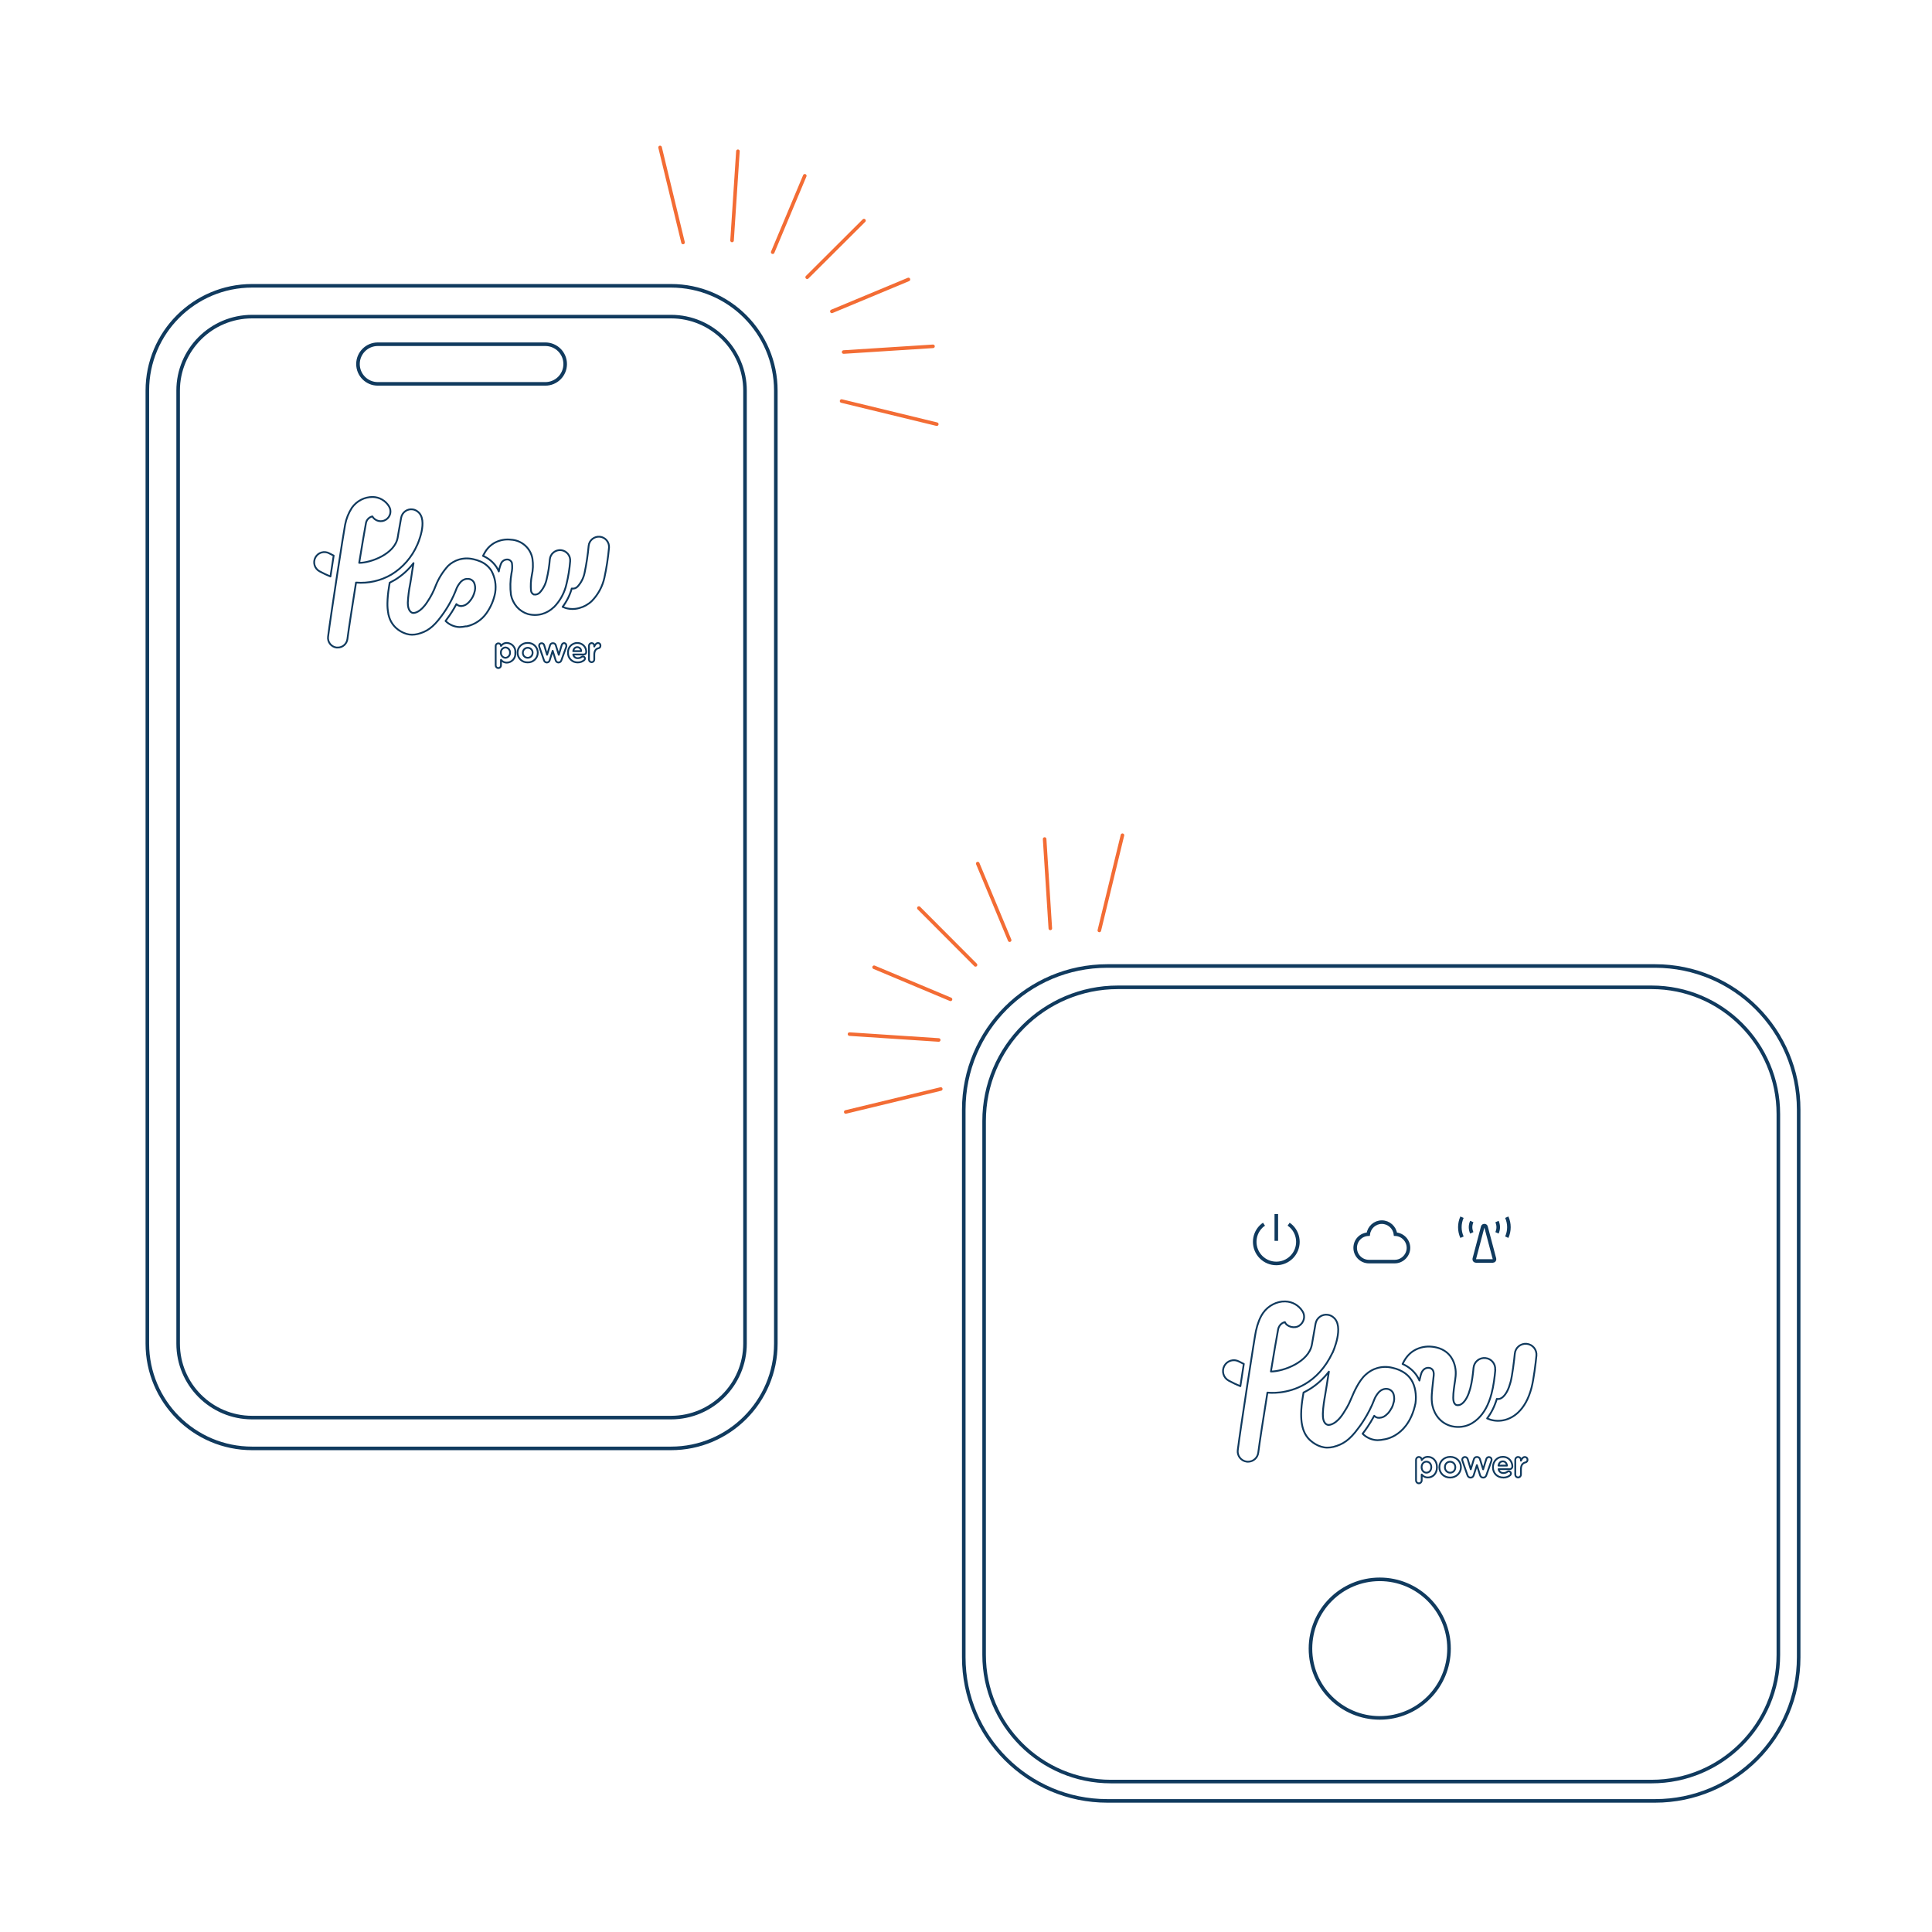 <?xml version="1.0" encoding="UTF-8"?>
<svg xmlns="http://www.w3.org/2000/svg" width="541" height="541" viewBox="0 0 541 541" fill="none">
  <path d="M273.165 270.185L257.305 254.275" stroke="#F36C34" stroke-linecap="round" stroke-linejoin="round"></path>
  <path d="M266.161 279.832L244.766 270.852" stroke="#F36C34" stroke-linecap="round" stroke-linejoin="round"></path>
  <path d="M262.863 291.215L237.883 289.57" stroke="#F36C34" stroke-linecap="round" stroke-linejoin="round"></path>
  <path d="M263.434 304.941L236.824 311.371" stroke="#F36C34" stroke-linecap="round" stroke-linejoin="round"></path>
  <path d="M282.724 263.265L273.789 241.82" stroke="#F36C34" stroke-linecap="round" stroke-linejoin="round"></path>
  <path d="M294.111 259.97L292.516 234.945" stroke="#F36C34" stroke-linecap="round" stroke-linejoin="round"></path>
  <path d="M307.836 260.541L314.311 233.881" stroke="#F36C34" stroke-linecap="round" stroke-linejoin="round"></path>
  <path d="M226.023 77.629L241.933 61.77" stroke="#F36C34" stroke-linecap="round" stroke-linejoin="round"></path>
  <path d="M216.375 70.622L225.355 49.227" stroke="#F36C34" stroke-linecap="round" stroke-linejoin="round"></path>
  <path d="M204.992 67.332L206.632 42.352" stroke="#F36C34" stroke-linecap="round" stroke-linejoin="round"></path>
  <path d="M191.266 67.9L184.836 41.285" stroke="#F36C34" stroke-linecap="round" stroke-linejoin="round"></path>
  <path d="M232.941 87.189L254.381 78.254" stroke="#F36C34" stroke-linecap="round" stroke-linejoin="round"></path>
  <path d="M236.234 98.577L261.259 96.977" stroke="#F36C34" stroke-linecap="round" stroke-linejoin="round"></path>
  <path d="M235.664 112.301L262.319 118.776" stroke="#F36C34" stroke-linecap="round" stroke-linejoin="round"></path>
  <path d="M187.898 80.031H70.608C54.398 80.031 41.258 93.172 41.258 109.381V376.231C41.258 392.441 54.398 405.581 70.608 405.581H187.898C204.107 405.581 217.248 392.441 217.248 376.231V109.381C217.248 93.172 204.107 80.031 187.898 80.031Z" stroke="#103A5E" stroke-linecap="round" stroke-linejoin="round"></path>
  <path d="M187.893 88.656H70.608C59.162 88.656 49.883 97.935 49.883 109.381V376.231C49.883 387.677 59.162 396.956 70.608 396.956H187.893C199.339 396.956 208.618 387.677 208.618 376.231V109.381C208.618 97.935 199.339 88.656 187.893 88.656Z" stroke="#103A5E" stroke-linecap="round" stroke-linejoin="round"></path>
  <path d="M152.712 96.391H105.792C102.727 96.391 100.242 98.875 100.242 101.941C100.242 105.006 102.727 107.491 105.792 107.491H152.712C155.777 107.491 158.262 105.006 158.262 101.941C158.262 98.875 155.777 96.391 152.712 96.391Z" stroke="#103A5E" stroke-linecap="round" stroke-linejoin="round"></path>
  <path d="M149.14 182.8C149.14 182.97 149.115 183.14 149.055 183.305C148.99 183.48 148.89 183.635 148.765 183.77C148.64 183.905 148.485 184.01 148.315 184.085C148.145 184.16 147.96 184.195 147.775 184.195C147.59 184.195 147.405 184.16 147.235 184.085C147.065 184.01 146.91 183.905 146.78 183.77C146.65 183.635 146.555 183.475 146.49 183.3C146.425 183.125 146.4 182.94 146.41 182.755C146.41 182.395 146.555 182.045 146.81 181.79C147.065 181.535 147.41 181.39 147.775 181.39C147.96 181.39 148.145 181.425 148.315 181.5C148.485 181.575 148.64 181.68 148.77 181.815C148.9 181.95 148.995 182.11 149.06 182.285C149.12 182.45 149.15 182.625 149.14 182.805V182.8ZM149.14 182.8C149.14 182.785 149.14 182.76 149.14 182.76V182.83C149.14 182.82 149.14 182.81 149.14 182.8ZM166.405 181.04C166.625 180.535 166.975 180.07 167.415 180.07C167.515 180.06 167.615 180.07 167.71 180.11C167.805 180.145 167.89 180.2 167.955 180.27C168.02 180.34 168.075 180.43 168.11 180.525C168.14 180.62 168.15 180.72 168.14 180.82C168.145 180.98 168.095 181.14 167.995 181.27C167.895 181.395 167.755 181.485 167.595 181.515C166.83 181.69 166.41 182.265 166.41 183.315V184.68C166.41 184.875 166.335 185.065 166.195 185.205C166.055 185.345 165.87 185.425 165.675 185.43C165.475 185.43 165.285 185.35 165.145 185.21C165.005 185.07 164.925 184.88 164.925 184.68V180.81C164.925 180.615 165.01 180.425 165.15 180.29C165.29 180.15 165.48 180.075 165.675 180.075C165.87 180.075 166.055 180.155 166.195 180.29C166.335 180.43 166.41 180.615 166.41 180.81V181.04H166.405ZM160.51 182.335C160.635 181.665 161.03 181.215 161.64 181.215C161.935 181.215 162.215 181.34 162.42 181.545C162.625 181.755 162.745 182.035 162.745 182.33H160.51V182.335ZM161.64 180.035C161.29 180.035 160.94 180.11 160.62 180.25C160.295 180.39 160.005 180.59 159.765 180.845C159.525 181.1 159.335 181.4 159.215 181.73C159.095 182.06 159.04 182.41 159.055 182.76C159.04 183.12 159.105 183.48 159.235 183.82C159.365 184.155 159.57 184.465 159.825 184.72C160.08 184.975 160.385 185.175 160.725 185.31C161.06 185.44 161.42 185.505 161.785 185.49C162.445 185.505 163.09 185.275 163.6 184.85C163.665 184.795 163.715 184.73 163.75 184.655C163.785 184.58 163.805 184.495 163.805 184.415C163.805 184.34 163.795 184.265 163.765 184.19C163.735 184.12 163.695 184.055 163.64 184C163.585 183.945 163.525 183.9 163.455 183.87C163.385 183.84 163.31 183.825 163.235 183.825C163.1 183.82 162.97 183.865 162.865 183.95C162.56 184.18 162.185 184.305 161.8 184.305C161.495 184.32 161.195 184.225 160.96 184.035C160.725 183.845 160.565 183.57 160.52 183.27H163.465C163.56 183.27 163.65 183.255 163.735 183.22C163.82 183.185 163.9 183.135 163.965 183.065C164.03 183 164.08 182.92 164.115 182.835C164.15 182.75 164.165 182.655 164.16 182.565C164.165 182.235 164.11 181.905 163.985 181.595C163.86 181.285 163.68 181.005 163.445 180.77C163.21 180.535 162.93 180.35 162.625 180.225C162.315 180.1 161.99 180.04 161.655 180.045L161.64 180.035ZM157.545 180.23C157.675 180.13 157.835 180.075 157.995 180.075C158.165 180.095 158.325 180.185 158.435 180.315C158.545 180.45 158.595 180.62 158.58 180.795C158.59 180.895 158.59 180.995 158.58 181.095L157.215 184.845C157.175 185.03 157.07 185.2 156.92 185.32C156.77 185.44 156.59 185.51 156.395 185.515C156.21 185.515 156.03 185.45 155.88 185.335C155.735 185.22 155.63 185.055 155.59 184.875L154.76 182.23L153.93 184.875C153.885 185.055 153.785 185.22 153.64 185.335C153.495 185.45 153.315 185.515 153.125 185.515C152.935 185.515 152.75 185.445 152.6 185.325C152.45 185.205 152.35 185.035 152.31 184.85L151.03 181.155C150.99 181.035 150.97 180.91 150.96 180.785C150.96 180.695 150.98 180.605 151.02 180.52C151.055 180.435 151.11 180.36 151.175 180.3C151.24 180.24 151.32 180.19 151.405 180.155C151.49 180.12 151.58 180.11 151.67 180.115C151.84 180.115 152 180.17 152.13 180.275C152.26 180.38 152.355 180.525 152.39 180.69L153.195 183.35L154.015 180.705C154.055 180.535 154.155 180.385 154.295 180.275C154.435 180.165 154.605 180.105 154.78 180.105H154.875C155.05 180.105 155.22 180.165 155.36 180.275C155.5 180.385 155.595 180.535 155.64 180.705L156.47 183.365L157.29 180.64C157.325 180.48 157.42 180.34 157.545 180.235V180.23ZM147.775 180.035C147.405 180.02 147.04 180.075 146.695 180.205C146.35 180.335 146.035 180.535 145.77 180.785C145.505 181.04 145.29 181.345 145.145 181.685C145 182.025 144.925 182.39 144.925 182.755C144.925 183.12 145 183.485 145.14 183.82C145.285 184.155 145.49 184.46 145.755 184.715C146.02 184.97 146.33 185.17 146.67 185.3C147.01 185.43 147.375 185.49 147.74 185.48C148.11 185.495 148.475 185.44 148.82 185.31C149.165 185.18 149.48 184.98 149.745 184.725C150.01 184.47 150.225 184.165 150.37 183.825C150.515 183.485 150.59 183.12 150.59 182.755C150.59 182.39 150.515 182.025 150.375 181.69C150.23 181.355 150.025 181.05 149.76 180.795C149.495 180.54 149.185 180.34 148.845 180.21C148.505 180.08 148.14 180.02 147.775 180.03V180.035ZM142.745 183.285C142.805 183.115 142.83 182.935 142.815 182.755C142.83 182.575 142.805 182.395 142.745 182.225C142.685 182.055 142.595 181.895 142.475 181.76C142.355 181.625 142.21 181.515 142.05 181.435C141.89 181.355 141.71 181.31 141.53 181.3C141.35 181.31 141.175 181.36 141.015 181.44C140.855 181.52 140.71 181.63 140.595 181.765C140.475 181.9 140.385 182.06 140.33 182.23C140.275 182.4 140.25 182.58 140.265 182.76C140.245 183.12 140.365 183.475 140.6 183.745C140.835 184.015 141.17 184.18 141.53 184.205C141.71 184.195 141.885 184.15 142.045 184.07C142.205 183.99 142.35 183.88 142.47 183.75C142.59 183.615 142.68 183.46 142.74 183.29L142.745 183.285ZM140.99 180.245C141.275 180.095 141.595 180.025 141.915 180.03C142.26 180.04 142.6 180.12 142.915 180.27C143.23 180.42 143.505 180.63 143.73 180.895C143.955 181.16 144.12 181.465 144.22 181.8C144.32 182.13 144.345 182.48 144.3 182.825C144.335 183.165 144.3 183.505 144.2 183.83C144.095 184.155 143.93 184.455 143.705 184.71C143.48 184.965 143.205 185.175 142.9 185.32C142.59 185.465 142.26 185.545 141.92 185.555C141.605 185.56 141.29 185.49 141.01 185.355C140.725 185.22 140.48 185.015 140.285 184.765V186.33C140.285 186.525 140.21 186.715 140.07 186.855C139.93 186.995 139.745 187.075 139.55 187.08C139.35 187.08 139.16 187 139.02 186.86C138.88 186.72 138.8 186.53 138.8 186.33V180.88C138.8 180.685 138.885 180.495 139.025 180.36C139.165 180.22 139.355 180.145 139.55 180.145C139.745 180.145 139.93 180.225 140.07 180.36C140.21 180.5 140.285 180.685 140.285 180.88C140.465 180.615 140.71 180.395 140.995 180.25L140.99 180.245ZM167.95 150.295C167.195 150.225 166.44 150.455 165.855 150.935C165.27 151.42 164.9 152.115 164.83 152.87C164.6 155.395 164.22 157.91 163.7 160.395C163.415 161.815 162.75 163.135 161.78 164.21C161.575 164.445 161.315 164.62 161.02 164.725C160.725 164.83 160.41 164.85 160.105 164.795C159.575 166.65 158.705 168.395 157.545 169.935C157.82 170.06 158.105 170.165 158.39 170.26C159.645 170.62 160.98 170.62 162.235 170.26C163.545 169.91 164.745 169.235 165.725 168.295C167.48 166.5 168.7 164.245 169.24 161.795C169.845 159.01 170.275 156.185 170.535 153.345C170.59 152.6 170.35 151.865 169.87 151.295C169.39 150.725 168.705 150.365 167.96 150.29L167.95 150.295ZM155.11 169.99C154.165 170.925 152.995 171.6 151.715 171.955C150.425 172.3 149.065 172.29 147.775 171.93C146.61 171.56 145.565 170.88 144.75 169.965C143.905 168.995 143.33 167.82 143.075 166.56C142.82 164.55 142.875 162.515 143.225 160.525C143.445 159.595 143.49 158.635 143.36 157.69C143.29 157.415 143.135 157.17 142.92 156.985C142.7 156.8 142.435 156.69 142.15 156.67C141.8 156.65 141.45 156.725 141.14 156.89C140.83 157.055 140.57 157.305 140.395 157.61C140.055 158.38 139.81 159.19 139.675 160.02C139.505 159.61 139.3 159.21 139.06 158.835C138.13 157.42 136.805 156.315 135.245 155.66C135.38 155.39 135.545 155.09 135.72 154.79C136.39 153.575 137.4 152.58 138.625 151.93C140 151.215 141.56 150.935 143.095 151.125C144.545 151.2 145.925 151.765 147.015 152.725C148.105 153.685 148.835 154.985 149.09 156.415C149.33 157.985 149.27 159.585 148.915 161.13C148.64 162.525 148.565 163.95 148.685 165.37C148.71 165.605 148.795 165.835 148.935 166.03C149.075 166.225 149.26 166.38 149.475 166.475C149.785 166.53 150.105 166.505 150.405 166.405C150.705 166.3 150.97 166.125 151.18 165.89C152.155 164.815 152.815 163.495 153.1 162.075C153.53 160.285 153.82 158.46 153.96 156.625C154.035 155.87 154.405 155.175 154.99 154.695C155.575 154.215 156.325 153.98 157.08 154.05C157.835 154.125 158.53 154.5 159.015 155.085C159.5 155.675 159.73 156.425 159.655 157.185C159.485 159.315 159.14 161.43 158.635 163.51C158.095 165.965 156.875 168.215 155.12 170.01L155.11 169.99ZM132.57 156.59C133.235 156.74 133.89 156.95 134.52 157.215C135.77 157.74 136.835 158.625 137.575 159.765C138.62 161.645 139 163.815 138.665 165.94C138.275 168.05 137.42 170.045 136.17 171.785C134.85 173.61 132.915 174.885 130.72 175.385H130.42C129.855 175.505 129.28 175.575 128.705 175.59C127.22 175.55 125.81 174.94 124.765 173.885L125.08 173.45C126.105 172.095 127.015 170.66 127.805 169.155L127.93 169.29C128.175 169.49 128.465 169.625 128.775 169.685C129.085 169.74 129.405 169.72 129.705 169.62C129.96 169.56 130.2 169.46 130.425 169.335C130.79 169.11 131.12 168.835 131.405 168.515C131.8 168.07 132.135 167.58 132.415 167.055C132.665 166.53 132.85 165.975 132.975 165.405C133.145 164.62 133.055 163.8 132.715 163.075C132.565 162.81 132.35 162.58 132.095 162.41C131.84 162.24 131.545 162.13 131.24 162.095C130.85 162.055 130.46 162.095 130.09 162.23C129.72 162.365 129.39 162.57 129.11 162.845C128.605 163.39 128.19 164.01 127.885 164.685C126.84 167.5 125.39 170.145 123.59 172.55C121.205 175.805 119.42 176.895 116.995 177.525C116.46 177.66 115.91 177.73 115.36 177.73C114.825 177.73 114.29 177.645 113.78 177.485C112.7 177.155 111.71 176.585 110.875 175.82C109.895 174.9 109.195 173.72 108.87 172.415C108.855 172.355 108.835 172.29 108.82 172.23C108.77 172.07 108.72 171.9 108.72 171.735C108.545 170.805 108.47 169.86 108.49 168.915C108.52 167.45 108.655 165.985 108.9 164.54C108.945 164.19 109 163.875 109.05 163.575C109.075 163.44 109.095 163.305 109.115 163.175C109.565 162.955 110.015 162.71 110.48 162.44C112.535 161.205 114.34 159.59 115.795 157.685C115.52 159.25 115.275 160.79 115.115 161.98C115.075 162.28 115.015 162.605 114.955 162.945C114.915 163.16 114.88 163.385 114.84 163.615C114.505 165.285 114.29 166.98 114.2 168.685V168.905C114.2 170.92 115.125 171.55 115.565 171.63C116 171.71 117.72 171.56 119.655 168.55C120.625 167.13 121.415 165.595 122.015 163.985C122.83 161.935 124.015 160.05 125.505 158.425C126.355 157.625 127.375 157.035 128.49 156.695C129.82 156.295 131.23 156.265 132.58 156.6L132.57 156.59ZM92.21 154.955L93.436 155.58C93.296 156.495 93.15 157.445 93.001 158.415C92.85 159.4 92.695 160.41 92.535 161.425C91.481 161 90.451 160.515 89.456 159.965C88.79 159.6 88.3 158.985 88.085 158.255C87.876 157.525 87.96 156.745 88.326 156.08C88.505 155.75 88.751 155.46 89.04 155.22C89.335 154.985 89.671 154.81 90.031 154.705C90.391 154.6 90.77 154.565 91.145 154.61C91.52 154.65 91.88 154.765 92.21 154.95V154.955ZM116.81 152.64C116.81 152.64 120.065 145.65 116.985 143.275C116.595 142.95 116.125 142.735 115.62 142.65C114.87 142.525 114.105 142.705 113.49 143.145C112.87 143.585 112.455 144.25 112.325 144.995C112.28 145.245 112.23 145.525 112.18 145.82C112.11 146.235 112.03 146.69 111.945 147.16C111.915 147.32 111.89 147.485 111.86 147.65C111.78 148.13 111.69 148.635 111.59 149.16L111.36 150.525C110.555 155.13 103.835 157.61 100.58 157.61C101.345 152.935 102.05 148.765 102.46 146.555C102.53 146.085 102.74 145.65 103.06 145.305C103.38 144.955 103.8 144.715 104.26 144.605C104.445 144.92 104.69 145.195 104.985 145.41C105.28 145.63 105.61 145.785 105.965 145.87C106.32 145.955 106.69 145.97 107.05 145.91C107.41 145.85 107.755 145.72 108.065 145.525C108.675 145.14 109.105 144.53 109.27 143.83C109.43 143.13 109.305 142.39 108.925 141.78C108.445 140.99 107.775 140.34 106.975 139.88C106.175 139.42 105.27 139.175 104.35 139.16C103.21 139.16 102.09 139.43 101.08 139.955C100.07 140.48 99.201 141.24 98.546 142.17C97.606 143.62 96.956 145.24 96.635 146.94C96.296 148.535 92.686 171.855 91.865 178.285C91.775 179 91.975 179.72 92.415 180.29C92.856 180.86 93.505 181.23 94.221 181.325H94.561C95.231 181.33 95.876 181.09 96.376 180.65C96.876 180.21 97.201 179.6 97.285 178.94C97.641 176.12 98.65 169.67 99.695 163.13C103.17 163.42 106.65 162.625 109.655 160.855C112.825 158.905 115.32 156.035 116.81 152.625V152.64Z" stroke="#103A5E" stroke-width="0.5" stroke-linecap="round" stroke-linejoin="round"></path>
  <path d="M421.926 340.84C422.326 341.73 422.526 342.675 422.526 343.64C422.526 344.605 422.326 345.55 421.926 346.44" stroke="#103A5E" stroke-miterlimit="10"></path>
  <path d="M419.188 342.059C419.418 342.564 419.533 343.099 419.533 343.639C419.533 344.179 419.418 344.709 419.188 345.219" stroke="#103A5E" stroke-miterlimit="10"></path>
  <path d="M503.664 464.08V310.71C503.664 288.503 485.661 270.5 463.454 270.5H310.084C287.877 270.5 269.874 288.503 269.874 310.71V464.08C269.874 486.287 287.877 504.29 310.084 504.29H463.454C485.661 504.29 503.664 486.287 503.664 464.08Z" stroke="#103A5E" stroke-linecap="round" stroke-linejoin="round"></path>
  <path d="M313.04 276.469H462.48C482.07 276.469 497.975 292.374 497.975 311.964V463.379C497.975 482.969 482.07 498.874 462.48 498.874H311.065C291.475 498.874 275.57 482.969 275.57 463.379V313.939C275.57 293.259 292.36 276.469 313.04 276.469Z" stroke="#103A5E" stroke-linecap="round" stroke-linejoin="round"></path>
  <path d="M386.357 481.046C397.071 481.046 405.757 472.36 405.757 461.646C405.757 450.932 397.071 442.246 386.357 442.246C375.643 442.246 366.957 450.932 366.957 461.646C366.957 472.36 375.643 481.046 386.357 481.046Z" stroke="#103A5E" stroke-linecap="round" stroke-linejoin="round"></path>
  <path d="M390.565 353.27H383.32C381.205 353.27 379.48 351.55 379.48 349.43C379.48 347.31 381.105 345.69 383.14 345.595C383.385 343.68 385 342.225 386.94 342.225C388.88 342.225 390.52 343.7 390.75 345.595C392.78 345.695 394.4 347.375 394.4 349.43C394.4 351.485 392.68 353.27 390.56 353.27H390.565Z" stroke="#103A5E" stroke-miterlimit="10"></path>
  <path d="M418.032 353.095H413.287C413.142 353.095 413.002 353.025 412.912 352.91C412.822 352.795 412.792 352.64 412.827 352.5L415.197 343.52C415.307 343.105 416.002 343.105 416.112 343.52L418.487 352.5C418.527 352.645 418.492 352.795 418.402 352.91C418.312 353.025 418.172 353.095 418.027 353.095H418.032Z" stroke="#103A5E" stroke-miterlimit="10"></path>
  <path d="M409.389 346.444C408.989 345.554 408.789 344.609 408.789 343.644C408.789 342.679 408.989 341.734 409.389 340.844" stroke="#103A5E" stroke-miterlimit="10"></path>
  <path d="M412.13 345.219C411.9 344.714 411.785 344.179 411.785 343.639C411.785 343.099 411.9 342.569 412.13 342.059" stroke="#103A5E" stroke-miterlimit="10"></path>
  <path d="M357.391 346.985C357.391 347.25 357.391 347.46 357.391 347.46C357.391 347.46 357.391 347.245 357.391 346.985ZM357.391 346.985V340.44M357.391 340.44C357.391 340.18 357.391 339.965 357.391 339.965C357.391 339.965 357.391 340.175 357.391 340.44Z" stroke="#103A5E" stroke-miterlimit="10"></path>
  <path d="M360.843 342.801C361.173 343.031 361.438 343.241 361.668 343.471C362.808 344.611 363.438 346.131 363.438 347.746C363.438 349.361 362.808 350.881 361.668 352.021C360.488 353.201 358.938 353.791 357.393 353.791C355.848 353.791 354.298 353.201 353.118 352.021C350.758 349.661 350.758 345.826 353.118 343.471C353.348 343.241 353.608 343.026 353.943 342.801" stroke="#103A5E" stroke-miterlimit="10"></path>
  <path d="M373.134 378.81C373.134 378.81 376.599 371.365 373.329 368.845C372.924 368.505 372.444 368.28 371.889 368.18C370.234 367.895 368.664 369.01 368.379 370.665C368.269 371.31 368.129 372.095 367.974 372.975C367.854 373.64 367.734 374.35 367.604 375.1L367.354 376.505C366.504 381.41 359.344 384.06 355.879 384.05C356.694 379.08 357.459 374.64 357.894 372.29C358.234 370.49 359.799 370.22 359.799 370.22C360.309 371.505 362.489 372.13 363.829 371.21C365.149 370.305 365.594 368.585 364.754 367.22C363.674 365.5 361.899 364.485 359.884 364.43C357.529 364.365 355.109 365.63 353.704 367.635C352.819 368.9 352.159 370.565 351.679 372.715C351.309 374.405 347.474 399.215 346.599 406.05C346.394 407.63 347.514 409.08 349.104 409.29C349.224 409.3 349.354 409.31 349.474 409.31C350.914 409.31 352.154 408.24 352.339 406.78C352.719 403.77 353.789 396.915 354.909 389.95C355.279 389.995 360.359 390.58 365.499 387.53C368.269 385.885 371.044 383.19 373.124 378.785L373.114 378.805L373.134 378.81ZM391.964 383.68C391.319 383.395 390.624 383.17 389.884 383.005C388.404 382.655 386.954 382.69 385.569 383.115C384.359 383.485 383.424 384.03 382.399 384.945C380.459 386.665 378.999 390.165 378.694 390.875C377.744 393.035 377.724 393.315 376.179 395.725C374.129 398.92 372.289 399.085 371.844 398.995C371.244 398.875 370.384 398.255 370.429 396.05V395.82C370.474 394.045 370.819 392.05 371.104 390.425V390.405C371.214 389.785 371.324 389.195 371.389 388.67C371.574 387.405 371.824 385.815 372.119 384.09C370.519 386.17 368.634 387.86 366.474 389.15C365.984 389.445 365.494 389.695 365.014 389.935C364.939 390.38 364.859 390.85 364.784 391.33C364.554 392.79 364.359 394.395 364.349 395.975C364.349 397.085 364.424 398.08 364.599 398.975C364.654 399.225 364.709 399.465 364.764 399.705C365.169 401.21 365.884 402.42 366.889 403.325C367.859 404.185 368.894 404.785 369.964 405.1C370.554 405.275 371.054 405.36 371.654 405.36C372.199 405.36 372.844 405.295 373.389 405.155C375.969 404.48 377.879 403.335 380.404 399.855C380.404 399.855 383.184 396.355 384.924 391.67C385.089 391.225 385.699 390.22 386.219 389.72C386.754 389.21 387.594 388.795 388.484 388.925C389.234 389.035 389.759 389.46 390.054 389.97C390.339 390.48 390.534 391.495 390.324 392.445C390.159 393.145 389.964 393.755 389.724 394.2C389.464 394.69 389.059 395.345 388.654 395.76C388.274 396.14 387.959 396.425 387.609 396.63C387.369 396.77 387.119 396.87 386.834 396.935C385.994 397.13 385.409 397 384.949 396.585C384.904 396.54 384.864 396.5 384.819 396.445C383.444 399.005 382.119 400.74 381.899 401.015C381.779 401.17 381.669 401.32 381.559 401.475C382.824 402.75 384.459 403.275 385.774 403.275C386.374 403.275 386.984 403.175 387.604 403.055C387.704 403.035 387.809 403.01 387.919 403C389.359 402.715 391.764 401.745 393.714 399.165C394.834 397.68 395.804 395.665 396.364 392.95C396.679 390.695 396.319 388.13 395.199 386.39C394.394 385.135 393.279 384.285 391.964 383.695V383.685V383.68ZM348.279 381.925C347.844 381.72 347.409 381.5 346.969 381.26C345.499 380.455 343.644 380.985 342.839 382.47C342.034 383.94 342.569 385.795 344.049 386.6C345.139 387.2 346.229 387.71 347.329 388.16C347.654 386 347.984 383.885 348.289 381.925H348.279ZM418.679 383.605C418.844 381.925 417.624 380.445 415.944 380.28C414.264 380.115 412.784 381.335 412.619 383.015C412.444 384.805 412.214 386.865 411.714 388.76C411.214 390.645 410.524 392.01 409.664 392.825C408.979 393.48 408.279 393.565 407.864 393.445C407.329 393.28 407.099 392.715 407.014 392.28C406.809 391.3 407.034 389.415 407.274 387.755C407.494 386.185 407.864 384.605 407.459 382.74C406.729 379.405 404.429 377.495 401.074 377.115C399.289 376.91 397.684 377.27 396.324 377.975C395.069 378.63 394.024 379.655 393.239 381.015C393.054 381.34 392.889 381.645 392.749 381.94C394.479 382.715 395.844 383.85 396.804 385.33C397.054 385.71 397.274 386.135 397.469 386.585C397.719 385.41 397.979 384.415 398.244 384.025C398.624 383.425 399.269 382.945 400.109 383.02C400.784 383.085 401.254 383.52 401.404 384.11C401.589 384.795 401.449 385.145 401.254 387.12C401.014 389.43 400.689 391.62 401.099 393.54C401.404 394.945 402.004 396.165 402.884 397.17C403.744 398.15 404.854 398.87 406.099 399.25C407.409 399.655 408.919 399.685 410.284 399.325C411.634 398.975 412.824 398.255 413.889 397.245C415.599 395.62 416.829 393.365 417.639 390.325C418.259 387.98 418.524 385.625 418.719 383.6H418.674L418.679 383.605ZM427.504 376.3C425.824 376.135 424.344 377.355 424.179 379.035C424.004 380.825 423.494 385.14 422.979 387.035C422.479 388.92 421.789 390.285 420.929 391.1C420.254 391.745 419.569 391.84 419.144 391.72C418.479 393.9 417.574 395.7 416.419 397.18C416.714 397.31 417.009 397.43 417.314 397.53C418.624 397.935 420.039 397.965 421.409 397.605C422.759 397.255 424.034 396.535 425.104 395.525C426.814 393.9 428.044 391.645 428.854 388.605C429.474 386.26 430.029 381.65 430.229 379.62C430.394 377.94 429.174 376.46 427.494 376.295H427.504V376.3Z" stroke="#103A5E" stroke-width="0.5" stroke-linecap="round" stroke-linejoin="round"></path>
  <path d="M396.516 408.775C396.516 408.34 396.866 407.98 397.311 407.98C397.756 407.98 398.106 408.33 398.106 408.775V408.85C398.486 408.325 399.021 407.945 399.836 407.945C401.131 407.945 402.376 408.97 402.376 410.825V410.845C402.376 412.71 401.156 413.725 399.836 413.725C398.996 413.725 398.476 413.345 398.106 412.895V414.565C398.106 415 397.756 415.36 397.311 415.36C396.866 415.36 396.516 415.01 396.516 414.565V408.775ZM400.791 410.845V410.825C400.791 409.9 400.171 409.29 399.431 409.29C398.691 409.29 398.081 409.9 398.081 410.825V410.845C398.081 411.77 398.691 412.38 399.431 412.38C400.171 412.38 400.791 411.78 400.791 410.845Z" stroke="#103A5E" stroke-width="0.5" stroke-linecap="round" stroke-linejoin="round"></path>
  <path d="M403.055 410.869V410.849C403.055 409.249 404.34 407.949 406.085 407.949C407.83 407.949 409.09 409.224 409.09 410.829V410.849C409.09 412.449 407.805 413.749 406.06 413.749C404.315 413.749 403.055 412.474 403.055 410.869ZM407.52 410.869V410.849C407.52 410.029 406.93 409.314 406.05 409.314C405.17 409.314 404.6 410.014 404.6 410.829V410.849C404.6 411.669 405.19 412.384 406.07 412.384C406.95 412.384 407.52 411.684 407.52 410.869Z" stroke="#103A5E" stroke-width="0.5" stroke-linecap="round" stroke-linejoin="round"></path>
  <path d="M410.888 413.029L409.528 409.094C409.493 408.994 409.453 408.844 409.453 408.714C409.453 408.354 409.748 407.994 410.218 407.994C410.608 407.994 410.873 408.244 410.993 408.604L411.843 411.439L412.713 408.614C412.823 408.244 413.118 407.984 413.518 407.984H413.618C414.023 407.984 414.313 408.244 414.423 408.614L415.308 411.449L416.178 408.604C416.288 408.264 416.518 408.004 416.943 408.004C417.368 408.004 417.683 408.344 417.683 408.734C417.683 408.844 417.648 408.984 417.628 409.059L416.223 413.049C416.058 413.539 415.733 413.759 415.353 413.759H415.298C414.918 413.759 414.588 413.539 414.448 413.084L413.563 410.269L412.668 413.084C412.528 413.544 412.198 413.759 411.818 413.759H411.763C411.383 413.759 411.053 413.539 410.893 413.049V413.029H410.888Z" stroke="#103A5E" stroke-width="0.5" stroke-linecap="round" stroke-linejoin="round"></path>
  <path d="M420.969 413.745C419.289 413.745 418.059 412.57 418.059 410.865V410.845C418.059 409.255 419.194 407.945 420.814 407.945C422.679 407.945 423.494 409.47 423.494 410.625C423.494 411.085 423.169 411.39 422.754 411.39H419.629C419.784 412.11 420.284 412.48 420.989 412.48C421.424 412.48 421.784 412.35 422.109 412.11C422.229 412.025 422.329 411.99 422.489 411.99C422.839 411.99 423.099 412.265 423.099 412.61C423.099 412.815 422.999 412.97 422.894 413.08C422.404 413.495 421.774 413.755 420.954 413.755L420.964 413.745H420.969ZM421.994 410.4C421.894 409.69 421.484 409.21 420.819 409.21C420.154 409.21 419.739 409.68 419.609 410.4H421.994Z" stroke="#103A5E" stroke-width="0.5" stroke-linecap="round" stroke-linejoin="round"></path>
  <path d="M424.305 408.775C424.305 408.34 424.655 407.98 425.1 407.98C425.545 407.98 425.895 408.33 425.895 408.775V409.025C426.125 408.48 426.495 407.99 426.965 407.99C427.435 407.99 427.74 408.315 427.74 408.765C427.74 409.18 427.47 409.43 427.15 409.505C426.355 409.69 425.895 410.3 425.895 411.435V412.92C425.895 413.355 425.545 413.715 425.1 413.715C424.655 413.715 424.305 413.365 424.305 412.92V408.78V408.775Z" stroke="#103A5E" stroke-width="0.5" stroke-linecap="round" stroke-linejoin="round"></path>
</svg>

